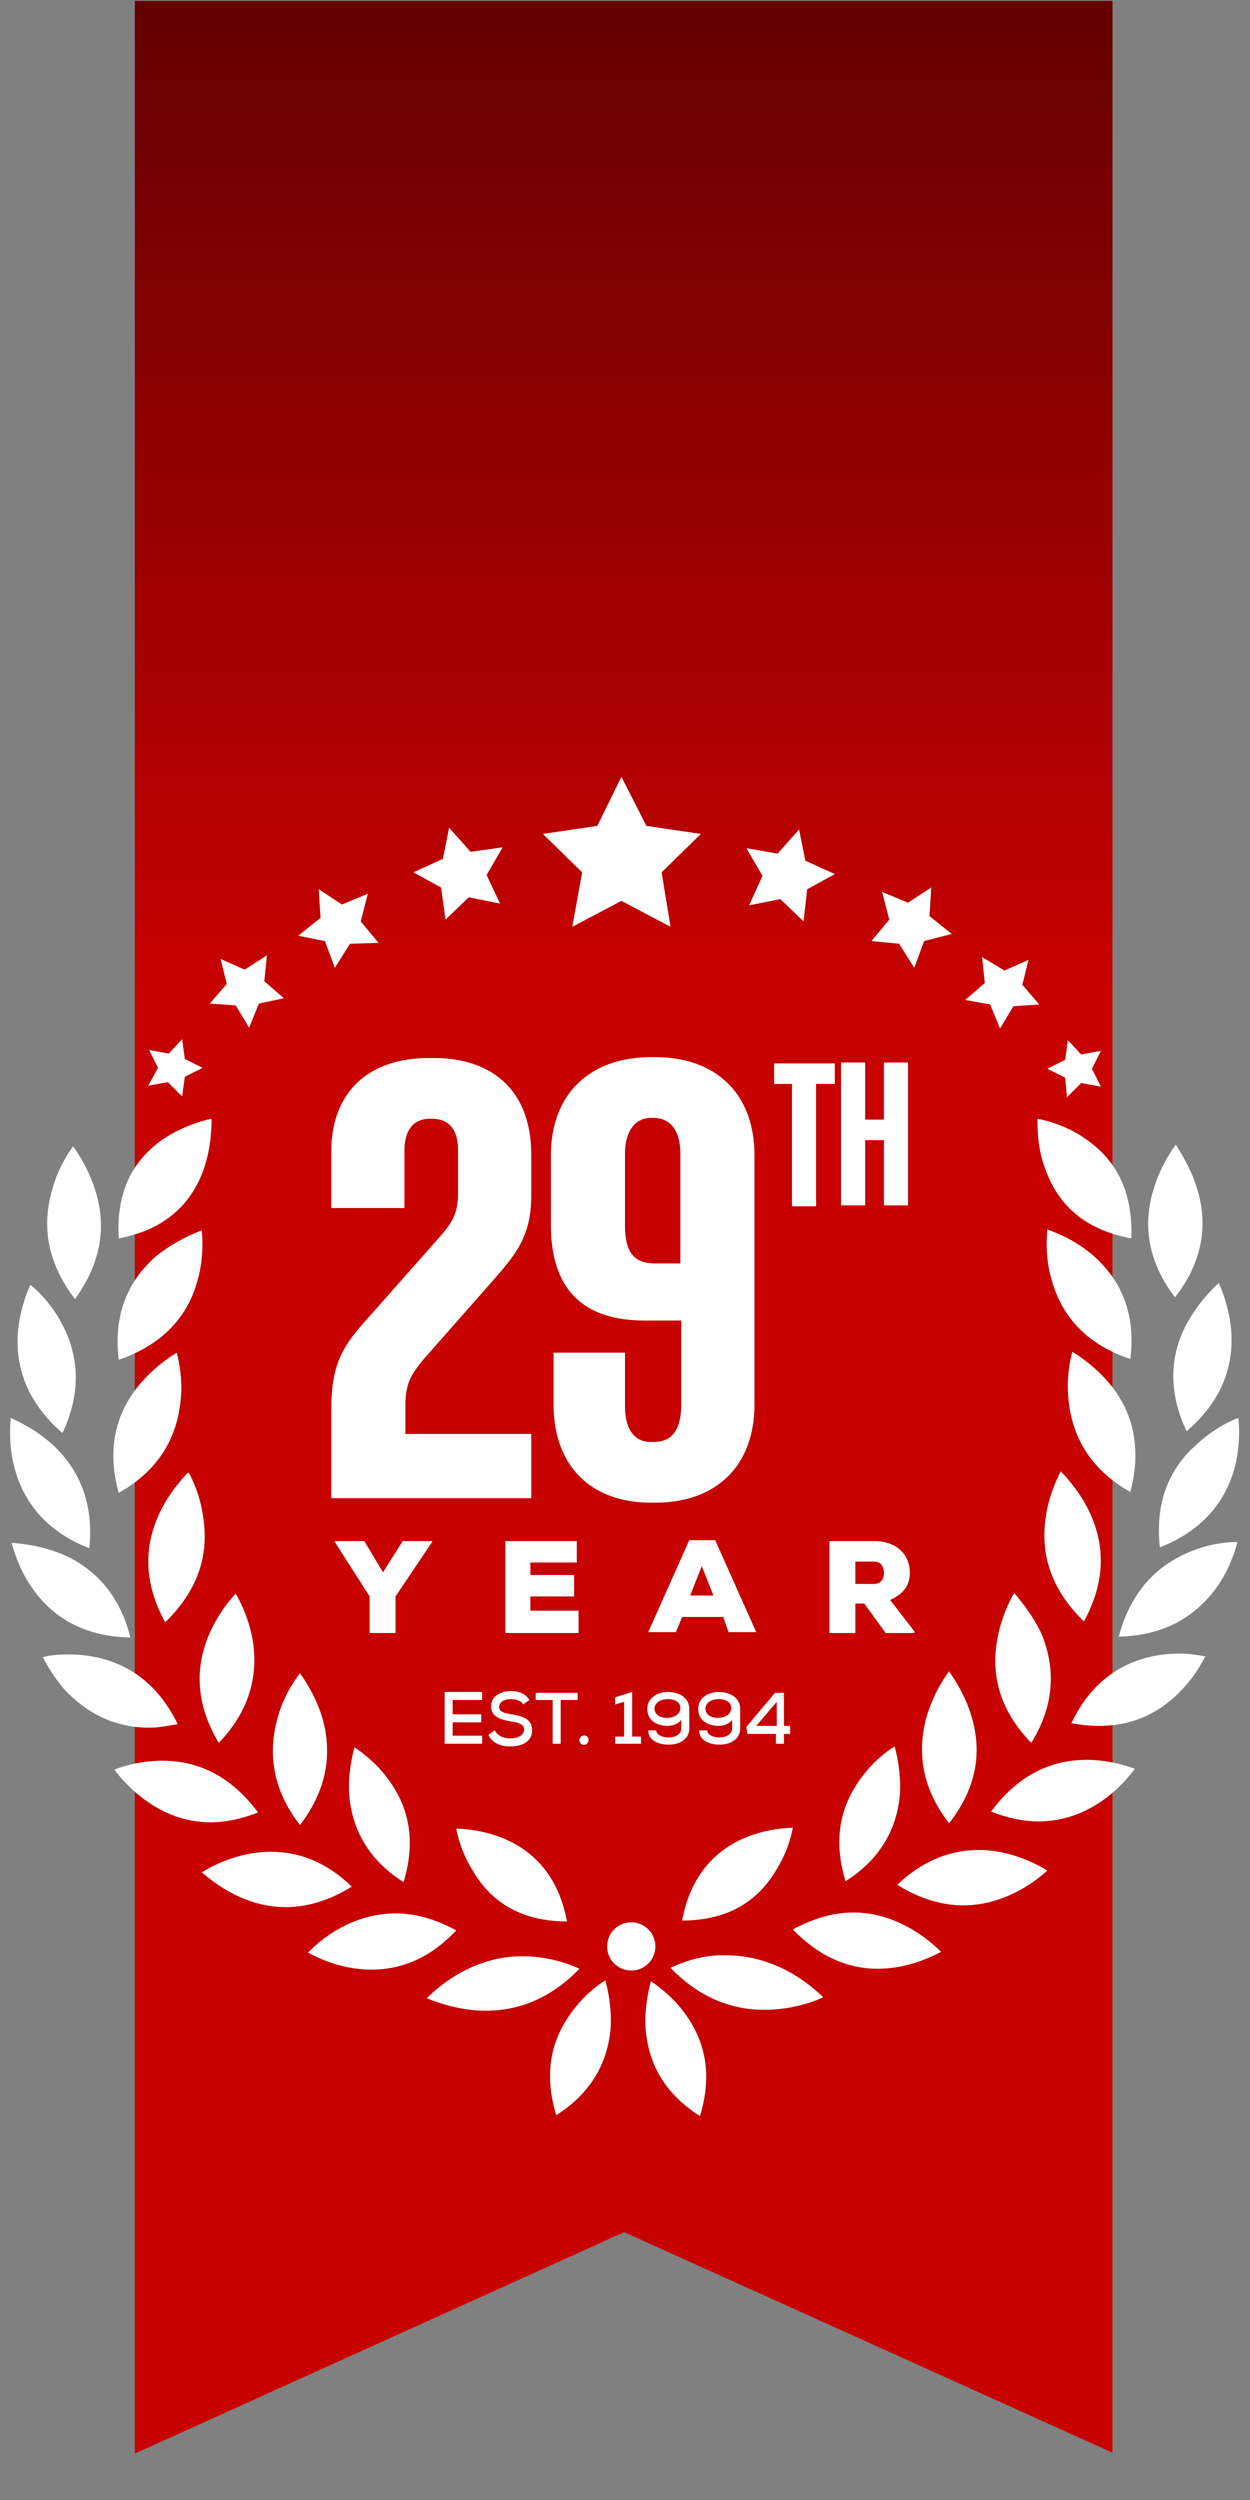 <?xml version="1.0" encoding="utf-8"?>
<!-- Generator: Adobe Illustrator 26.4.1, SVG Export Plug-In . SVG Version: 6.00 Build 0)  -->
<svg version="1.1" id="Layer_1" xmlns="http://www.w3.org/2000/svg" xmlns:xlink="http://www.w3.org/1999/xlink" x="0px" y="0px"
	 viewBox="0 0 140 280" style="enable-background:new 0 0 140 280;" xml:space="preserve">
<rect x="0" y="0" width="140" height="280" fill="#808080" stroke="none"/>
<style type="text/css">
	
		.st0{clip-path:url(#SVGID_00000143616359063470047180000010975673424318735256_);fill:url(#Path_659-2_00000094609351259658311680000018370970778677597119_);}
	.st1{fill:#FFFFFF;}
</style>
<g>
	<g>
		<g>
			<g>
				<g>
					<g>
						<defs>
							<rect id="SVGID_1_" y="0.1" width="140" height="279.9"/>
						</defs>
						<clipPath id="SVGID_00000181802661469793318690000006714471567908323977_">
							<use xlink:href="#SVGID_1_"  style="overflow:visible;"/>
						</clipPath>
						
							<linearGradient id="Path_659-2_00000157282128388071503450000000251961232059248541_" gradientUnits="userSpaceOnUse" x1="-2977.504" y1="-690.963" x2="-2977.504" y2="-690.694" gradientTransform="matrix(196.095 0 0 -400.254 583943.562 -276450.562)">
							<stop  offset="0" style="stop-color:#C60100"/>
							<stop  offset="1" style="stop-color:#630100"/>
						</linearGradient>
						
							<path id="Path_659-2_2_" style="clip-path:url(#SVGID_00000181802661469793318690000006714471567908323977_);fill:url(#Path_659-2_00000157282128388071503450000000251961232059248541_);" d="
							M15.1,0.1v274.7L69.9,250l54.7,24.7V0.1H15.1z"/>
					</g>
				</g>
			</g>
		</g>
	</g>
</g>
<path class="st1" d="M53,209.6c-1.2-1.9-1.7-3.7-1.9-4.8c3,0.1,10.7,1.2,12.4,10.4C58.7,215.2,55.2,213.3,53,209.6z M45.2,210.8
	c1.3-4.3,0.8-8.1-1.7-11.5c-1.3-1.8-2.9-3-3.8-3.6c-0.3,1.1-0.7,3-0.6,5.2C39.4,205,41.4,208.4,45.2,210.8z M72.9,221.9
	c-0.3,1.1-0.7,3-0.6,5.2c0.3,4.2,2.3,7.5,6.1,9.9c1.3-4.3,0.8-8.1-1.7-11.5C75.4,223.7,73.8,222.5,72.9,221.9z M58.5,219.1
	c-5.4,0-9.2,3.2-10.7,4.7c1.2,0.5,3.7,1.4,6.6,1.4c4,0,7.5-1.6,10.5-4.7C62.7,219.5,60.5,219.1,58.5,219.1z M44.3,214.3
	c-4.9,0-8.5,3-9.8,4.4c1.3,0.7,3.9,1.9,7.1,1.9c3.6,0,6.8-1.5,9.5-4.4C48.9,215,46.6,214.3,44.3,214.3z M30.3,207.4
	c-3.5,0-6.4,1.5-7.7,2.3c1.4,1.2,4.8,3.9,9.4,3.9c2.5,0,5-0.8,7.4-2.3C36.6,208.6,33.6,207.4,30.3,207.4z M28.9,203
	c-2.8-3.8-6.4-5.8-10.7-5.8c-2.4,0-4.4,0.6-5.4,1c1.3,1.7,5,5.9,10.8,5.9C25.3,204.1,27.1,203.7,28.9,203z M19.9,193.1
	c-3.1-6.4-8.3-7.8-12.2-7.8c-1.2,0-2.2,0.1-2.9,0.3c0.4,0.8,1.2,2.2,2.4,3.6c2.6,2.8,5.8,4.3,9.5,4.3
	C17.8,193.5,18.8,193.3,19.9,193.1z M28.3,183.7c-0.4-2.3-1.3-4.2-1.9-5.2c-0.8,0.8-2.1,2.5-3,4.6c-1.7,4-1.3,8.1,1.1,12.1
	C27.7,191.9,29,188,28.3,183.7z M31.1,192.4c-1.2,4.2-0.4,8.3,2.5,12c2.9-3.8,3.7-7.8,2.5-12c-0.7-2.3-1.8-4-2.5-5
	C32.9,188.3,31.7,190.1,31.1,192.4z M21.1,164.9c-0.8,0.8-2.2,2.4-3.2,4.5c-1.9,4-1.7,8.1,0.6,12.3c3.4-3.3,4.9-7.1,4.3-11.5
	C22.5,167.8,21.7,165.9,21.1,164.9z M14.6,183.4c-1-4.1-3.3-7.1-6.7-8.9c-2.6-1.3-5.2-1.6-6.6-1.7c0.3,1.1,0.9,3,2.2,4.9
	C6,181.4,9.7,183.3,14.6,183.4z M10,173.4c0.5-4.7-0.9-8.6-4.1-11.6c-1.8-1.6-3.6-2.5-4.7-3c-0.1,1.1-0.2,3.2,0.4,5.5
	C2.7,168.6,5.6,171.7,10,173.4z M20.2,157.1c0.3-2.4-0.1-4.4-0.4-5.6c-1,0.6-2.7,1.8-4.2,3.6c-2.8,3.4-3.6,7.5-2.3,12.1
	C17.4,164.9,19.7,161.5,20.2,157.1z M7,160.5c2-4.3,2-8.4-0.1-12.3c-1.1-2.1-2.6-3.6-3.5-4.3c-0.5,1.1-1.2,3-1.4,5.4
	C1.7,153.6,3.4,157.4,7,160.5z M10.7,133.4c-0.7-2.3-1.8-4-2.5-5c-0.7,0.9-1.8,2.7-2.4,5c-1.2,4.3-0.3,8.3,2.6,12.1
	C11.2,141.6,12,137.6,10.7,133.4z M22.1,143.5c0.7-2.4,0.6-4.5,0.5-5.7c-1.1,0.4-3.1,1.3-5,2.8c-3.4,2.9-4.9,6.8-4.3,11.7
	C17.9,150.7,20.9,147.8,22.1,143.5z M22.8,131c0.8-2.3,0.9-4.5,0.9-5.7c-1.1,0.2-3.3,0.9-5.3,2.2c-3.7,2.5-5.4,6.2-5.1,11.2
	C18.1,137.8,21.3,135.2,22.8,131z M64,225.4c-2.5,3.4-3,7.2-1.7,11.5c3.8-2.4,5.8-5.8,6.1-9.9c0.1-2.2-0.3-4.1-0.6-5.2
	C66.8,222.4,65.3,223.6,64,225.4z M73.4,218c0-1.5-1.2-2.7-2.7-2.7S68,216.5,68,218c0,1.5,1.2,2.7,2.7,2.7S73.4,219.5,73.4,218z
	 M86.9,209.5c1.2-1.9,1.7-3.7,1.9-4.8c-3,0.1-10.7,1.2-12.4,10.4C81.2,215.1,84.7,213.2,86.9,209.5z M96.4,199.2
	c-2.5,3.4-3,7.2-1.7,11.5c3.8-2.4,5.8-5.8,6.1-9.9c0.1-2.2-0.3-4.1-0.6-5.2C99.2,196.2,97.7,197.4,96.4,199.2z M75.1,220.4
	c3,3.1,6.5,4.7,10.5,4.7c2.9,0,5.3-0.8,6.6-1.4c-1.5-1.5-5.4-4.7-10.8-4.7C79.4,218.9,77.2,219.4,75.1,220.4z M88.8,216.1
	c2.8,2.9,6,4.4,9.5,4.4c3.2,0,5.8-1.2,7.1-1.9c-1.4-1.4-5-4.4-9.8-4.4C93.3,214.2,91,214.9,88.8,216.1z M100.5,211.1
	c2.4,1.5,4.9,2.3,7.4,2.3c4.5,0,8-2.6,9.4-3.9c-1.3-0.8-4.2-2.3-7.7-2.3C106.3,207.2,103.2,208.5,100.5,211.1z M111,202.9
	c1.8,0.7,3.6,1.1,5.3,1.1c5.8,0,9.5-4.1,10.8-5.9c-1.1-0.4-3.1-1-5.4-1C117.4,197.1,113.8,199.1,111,202.9z M120,193
	c1.1,0.2,2.1,0.3,3.1,0.3c3.7,0,6.9-1.4,9.5-4.3c1.2-1.3,2-2.7,2.4-3.5c-0.7-0.1-1.7-0.3-2.9-0.3C128.3,185.2,123,186.6,120,193z
	 M113.6,178.4c-0.6,1-1.5,2.9-1.9,5.2c-0.8,4.3,0.5,8.2,3.8,11.6c2.5-4,2.8-8.1,1.2-12.1C115.7,180.9,114.3,179.3,113.6,178.4z
	 M108.8,192.2c-0.7-2.3-1.8-4-2.5-5c-0.7,0.9-1.8,2.7-2.5,5c-1.2,4.2-0.4,8.3,2.5,12C109.2,200.5,110.1,196.5,108.8,192.2z
	 M122,169.3c-1-2.1-2.4-3.7-3.2-4.5c-0.5,1-1.4,2.9-1.7,5.3c-0.6,4.4,0.9,8.2,4.3,11.5C123.7,177.4,123.9,173.3,122,169.3z
	 M125.3,183.3c4.8-0.1,8.5-2,11.1-5.7c1.3-1.9,1.9-3.8,2.2-4.9c-1.4,0-4,0.3-6.6,1.7C128.6,176.2,126.4,179.2,125.3,183.3z
	 M129.9,173.3c4.4-1.7,7.3-4.8,8.4-9c0.6-2.3,0.5-4.4,0.4-5.5c-1.1,0.4-3,1.4-4.7,3C130.7,164.7,129.4,168.6,129.9,173.3z
	 M126.6,167.1c1.2-4.6,0.5-8.7-2.3-12.1c-1.5-1.8-3.2-3-4.2-3.6c-0.3,1.1-0.7,3.2-0.4,5.6C120.2,161.4,122.5,164.8,126.6,167.1z
	 M132.9,160.3c3.6-3.1,5.3-6.8,5-11.2c-0.2-2.4-0.9-4.3-1.4-5.4c-0.9,0.8-2.3,2.3-3.5,4.4C130.9,151.9,130.9,156.1,132.9,160.3z
	 M134.1,133.2c-0.7-2.3-1.8-4-2.4-5c-0.7,0.9-1.8,2.7-2.5,5c-1.3,4.2-0.5,8.3,2.4,12.1C134.5,141.6,135.4,137.5,134.1,133.2z
	 M122.3,140.5c-1.9-1.6-3.9-2.4-5-2.8c-0.1,1.2-0.2,3.4,0.5,5.7c1.2,4.3,4.2,7.3,8.8,8.8C127.2,147.3,125.7,143.4,122.3,140.5z
	 M121.5,127.5c-2-1.4-4.2-2-5.3-2.2c0,1.2,0,3.4,0.9,5.7c1.5,4.2,4.7,6.8,9.6,7.7C126.9,133.7,125.2,130,121.5,127.5z M83.9,101.4
	l3.5-0.7l2.6,2.5l0.4-3.6l3.1-1.7l-3.3-1.5l-0.7-3.5l-2.4,2.7L83.6,95l1.8,3.1L83.9,101.4z M100.7,105.7l1.7,2.7l1.1-3l3.1-0.8
	l-2.5-2l0.2-3.2l-2.6,1.7l-2.9-1.2l0.8,3.1l-2,2.4L100.7,105.7z M110.9,112.5l1.1,2.7l1.5-2.5l2.9-0.2l-1.9-2.2l0.7-2.8l-2.7,1.2
	l-2.5-1.5l0.3,2.9l-2.2,1.9L110.9,112.5z M119.5,122.9l1.6-1.6l2.2,0.4l-1-2l1-2l-2.2,0.4l-1.5-1.6l-0.3,2.2l-2,1l2,1L119.5,122.9z
	 M49.9,103l2.6-2.5l3.5,0.7l-1.5-3.2l1.8-3.1l-3.6,0.5l-2.4-2.7l-0.7,3.5l-3.3,1.5l3.1,1.7L49.9,103z M36.4,105.4l1.1,3l1.7-2.7
	l3.2-0.1l-2-2.4l0.8-3.1l-2.9,1.2l-2.6-1.7l0.2,3.2l-2.5,2L36.4,105.4z M26.4,112.6l1.5,2.5l1.1-2.7l2.8-0.6l-2.2-1.9l0.3-2.9
	l-2.5,1.6l-2.7-1.2l0.7,2.8l-1.9,2.2L26.4,112.6z M16.6,121.6l2.2-0.4l1.6,1.6l0.3-2.2l2-1l-2-1l-0.3-2.2l-1.5,1.6l-2.2-0.4l1,2
	L16.6,121.6z M64.1,103.8l5.5-2.9l5.5,2.9l-1-6.1l4.4-4.3l-6.1-0.9L69.6,87l-2.7,5.5l-6.1,0.9l4.4,4.3L64.1,103.8z M40.8,172.6h-3.3
	v0.1l3.9,6.1v4.1h2.9v-4.1l4.1-6.1v-0.1h-3.3l-2.2,3.5L40.8,172.6z M64.8,180.4h-5.4v-1.6h4.9v-2.4h-4.9V175h5.2v-2.4h-8v10.3h8.2
	V180.4z M81.6,182.8h3.1l-4.6-10.3h-2.9l-4.6,10.3h3.1l0.7-1.7h4.6L81.6,182.8z M79.9,178.7h-2.6l1.3-3.3L79.9,178.7z M102.4,182.7
	l-2.7-3.5c1.7-0.8,2.2-1.8,2.2-3.1c0-1.9-1.4-3.5-4-3.5h-5v10.3h2.9v-3.3h1l2.4,3.3h3.2V182.7z M97.9,174.9c0.8,0,1.1,0.6,1.1,1.3
	c0,0.6-0.3,1.2-1.1,1.2h-2.1v-2.5H97.9z M54,194.4h-3.3v-1.5h3.2V192h-3.2v-1.6h3.3v-0.9h-4.2c0,1.9,0,3.8,0,5.8H54V194.4z
	 M59.3,190.4c-0.5-0.8-1.3-1-2.1-1c-1,0-2.2,0.5-2.2,1.7c0,1.2,1.1,1.5,2.2,1.7c0.8,0.1,1.5,0.3,1.5,0.9c0,0.7-0.8,1-1.5,1
	c-0.7,0-1.4-0.2-1.8-0.9l-0.7,0.5c0.5,1,1.4,1.3,2.5,1.3c1.2,0,2.4-0.5,2.4-1.8c0-1.3-1.1-1.6-2.3-1.8c-0.8-0.1-1.4-0.3-1.4-0.8
	c0-0.6,0.6-0.9,1.3-0.9c0.6,0,1.2,0.2,1.4,0.6L59.3,190.4z M61.9,195.3h0.9v-4.9h1.9v-0.8c-1.7,0-3,0-4.7,0v0.8h1.9V195.3z
	 M64.9,194.9c0,0.7,1,0.7,1,0C66,194.2,64.9,194.2,64.9,194.9z M68.9,195.3h2.9v-0.8h-1v-5l-1.9,0.6v0.8l1-0.3v3.9h-1V195.3z
	 M76.3,193.6c0,0.7-0.8,1-1.4,1c-0.7,0-1.4-0.3-1.4-0.8h-0.9c0,1.1,1.1,1.6,2.3,1.6c1.2,0,2.3-0.6,2.3-1.8v-2.2
	c0-1.3-1.2-1.9-2.4-1.9c-1.1,0-2.3,0.6-2.3,1.9c0,1.4,1.2,1.9,2.3,1.9c0.5,0,1.2-0.2,1.5-0.7V193.6z M74.8,190.3
	c0.7,0,1.4,0.3,1.4,1c0,0.7-0.7,1.1-1.5,1.1c-0.7,0-1.4-0.3-1.4-1.1C73.4,190.6,74.1,190.3,74.8,190.3z M82,193.6c0,0.7-0.8,1-1.4,1
	c-0.7,0-1.4-0.3-1.4-0.8h-0.9c0,1.1,1.1,1.6,2.3,1.6c1.2,0,2.3-0.6,2.3-1.8v-2.2c0-1.3-1.2-1.9-2.4-1.9c-1.1,0-2.3,0.6-2.3,1.9
	c0,1.4,1.2,1.9,2.3,1.9c0.5,0,1.2-0.2,1.5-0.7V193.6z M80.5,190.3c0.7,0,1.4,0.3,1.4,1c0,0.7-0.7,1.1-1.5,1.1
	c-0.7,0-1.4-0.3-1.4-1.1C79.1,190.6,79.8,190.3,80.5,190.3z M86.8,189.6l-3.2,3.8l0.1,0.8h3.2v1.1h0.9v-1.1h0.7v-0.9h-0.7v-3.7H86.8
	z M84.7,193.3l2.3-2.7v2.7H84.7z M49.1,138.7l-7.6,8.6c-3.1,3.4-4.4,5.3-4.4,10.7v9.8h22.4v-7.2H45.4v-2.8c0-2.5,0.3-3.4,1.9-5.4
	l7.4-8.4c2.9-3.3,4.8-5.3,4.8-10.1v-4.6c0-7-4.2-10.8-10.9-10.8H48c-6.7,0-10.9,3.8-10.9,10.5v6.3h8.2v-6.5c0-2.3,1.1-3.5,2.8-3.5
	h0.3c1.8,0,2.9,1.1,2.9,3.5v4.7C51.3,135.8,50.8,136.8,49.1,138.7z M73.2,161.5h-0.3c-1.7,0-2.9-1.2-2.9-4v-6h-8v5.8
	c0,7,4.3,11,10.9,11h0.5c6.7,0,11.1-4,11.1-11v-27.9c0-7-4.4-11-11.1-11h-0.5c-6.7,0-11.2,4-11.2,11v7.8c0,7.1,3.5,10.7,10.5,10.7
	h4.1v9.7C76.2,160.5,75,161.5,73.2,161.5z M70,137.3v-8.1c0-2.7,1.3-4,2.9-4h0.3c1.7,0,3,1.2,3,4v12.3h-2.9
	C71,141.5,70,140.2,70,137.3z M91.5,121.4h2v-2.3h-6.8v2.3h2v13.7h2.7V121.4z M99,127.7v7.3h2.7v-16H99v6.4h-2.1v-6.4h-2.7v16h2.7
	v-7.3H99z"/>
</svg>
